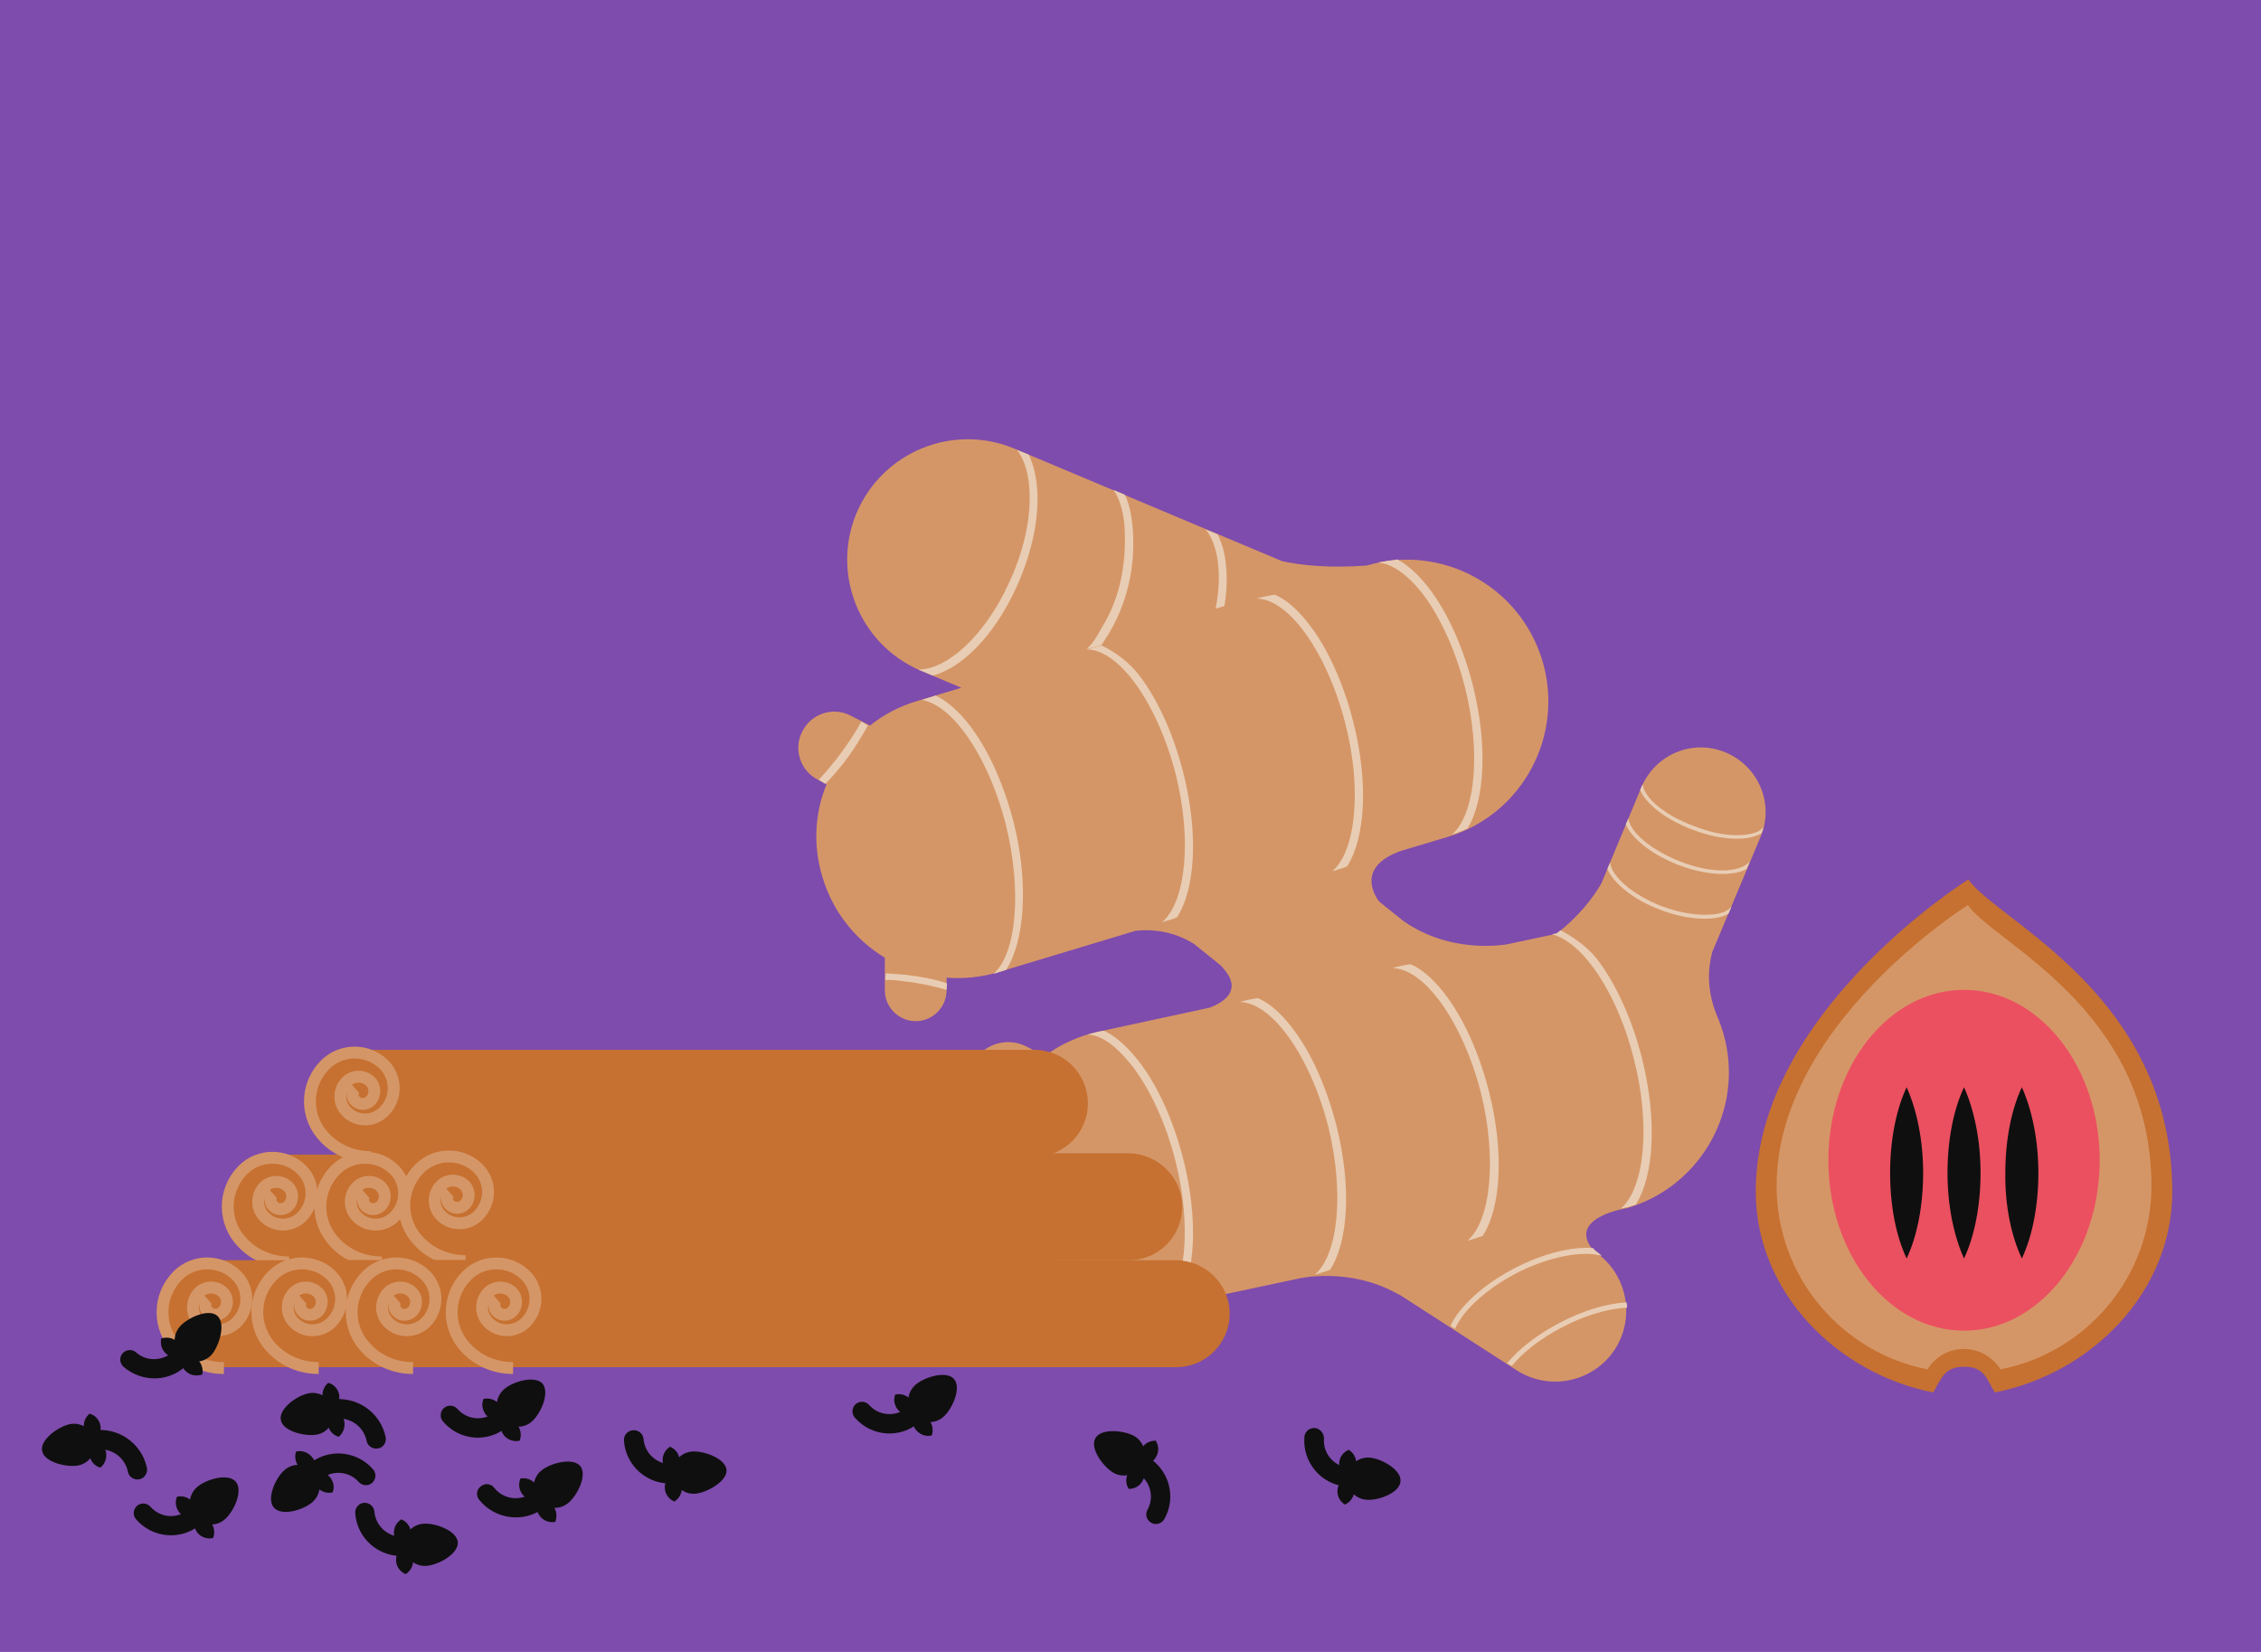 <?xml version="1.0" encoding="utf-8"?>
<!DOCTYPE svg PUBLIC "-//W3C//DTD SVG 1.1//EN" "http://www.w3.org/Graphics/SVG/1.1/DTD/svg11.dtd">
<svg version="1.1" xmlns="http://www.w3.org/2000/svg" xmlns:xlink="http://www.w3.org/1999/xlink" x="0px" y="0px" width="520px"
	 height="100%" viewBox="0 0 520 380" enable-background="new 0 0 520 380" xml:space="preserve" preserveAspectRatio="none">
<g id="FONDS">
	<rect fill="#7E4CAC" width="520" height="380"/>
</g>
<g id="ILLUS">
	<path fill="#D59667" d="M404.9,192.5c3.2-7.5-0.4-16.2-8-19.4c-7.6-3.2-16.2,0.4-19.4,8l-9.2,22.1c-1.9,3.3-5.1,7.5-10.3,11.6
		l-11.8,2.5c-4.6,0.6-14.3,0.8-23.1-5.2c-0.1-0.1-0.2-0.1-0.3-0.2l-5.6-4.5l0,0c0,0-6.4-7.7,5.1-11.7l10.7-3.2
		c17.2-5.2,26.9-23.4,21.7-40.6c-5.2-17.2-23.3-26.9-40.4-21.8c-8.4,0.6-14.8,0-19.4-1l-61.6-25.9c-14.1-5.9-30.3,0.7-36.3,14.8
		c-5.9,14.1,0.7,30.3,14.8,36.3l9.3,3.9l-10.3,3.1c-4,1.2-7.6,3.1-10.7,5.6l-4.5-2.3c-4.1-2.1-9.1-0.4-11.1,3.7
		c-2.1,4.1-0.4,9.1,3.7,11.1l1.9,1c-2.7,6.6-3.2,14.1-0.9,21.5c2.4,8,7.7,14.4,14.3,18.4l0,7.5c0,3.9,3.2,7.1,7.1,7.1
		c3.9,0,7.1-3.2,7.1-7.1l0-2.9c3.9,0.3,8-0.1,12-1.3l31.5-9.5c3.9-0.4,8.8,0.1,13.5,3.1l6.2,5c0.1,0.2,0.3,0.4,0.5,0.6
		c4.2,4.8,0.5,7.6-3.2,9l-25.5,5.5c-4.6,1-8.8,2.9-12.4,5.6l-4.3-2.2c-4.6-2.3-10.1-0.4-12.4,4.1c-2.3,4.6-0.4,10.1,4.1,12.4
		l1.3,0.7c-2.1,5.6-2.6,11.8-1.3,18.1c3.8,17.6,21.1,28.8,38.6,25l32.4-6.9l0,0c0,0,11.4-2.7,22.5,3.4c0.3,0.2,0.6,0.3,0.8,0.4
		l26.8,17.3c7.6,4.9,17.7,2.7,22.6-4.8c4.9-7.6,2.7-17.7-4.8-22.6c-6.7-7.7,7.6-9.9,7.6-9.9c16.2-4.7,26.3-21.3,22.7-38
		c-0.5-2.4-1.3-4.6-2.2-6.7l0,0c-2.3-5.9-1.8-10.9-0.9-14.2L404.9,192.5z"/>
	<path fill="#E8CDB4" d="M374.5,188.2l-0.2,0.6c-0.1,0.3-0.3,0.5-0.4,0.8c1.4,3.3,6,7,12.2,9.4c3.9,1.5,7.9,2.2,11.1,2
		c1.9-0.1,3.4-0.5,4.5-1.1c0.3-0.6,0.5-1.2,0.7-1.8c-0.8,1.2-2.7,1.9-5.2,2.1c-3.1,0.2-6.9-0.5-10.7-2
		C379.8,195.6,374.8,191.4,374.5,188.2z"/>
	<path fill="#E8CDB4" d="M377.8,180.4l-0.2,0.4c-0.1,0.3-0.3,0.6-0.4,0.9c1.4,3.3,6,6.9,12.2,9.2c3.9,1.5,7.9,2.2,11.1,2
		c1.9-0.1,3.5-0.6,4.6-1.2c0.3-0.6,0.3-0.9,0.5-1.5c-0.8,1.2-2.5,1.7-5.1,1.9c-3.1,0.2-6.9-0.5-10.7-2
		C383.1,187.7,378.1,183.6,377.8,180.4z"/>
	<path fill="#E8CDB4" d="M370.3,198.4l-0.3,0.7c-0.1,0.3-0.2,0.4-0.3,0.8c1.4,3.3,6,7.1,12.2,9.4c3.9,1.5,7.9,2.2,11.2,2
		c1.9-0.1,3.3-0.5,4.4-1.1c0.3-0.6,0.5-1,0.7-1.7c-0.8,1.2-2.6,1.8-5.1,1.9c-3.1,0.2-7-0.5-10.8-1.9
		C375.5,205.9,370.6,201.6,370.3,198.4z"/>
	<path fill="#E8CDB4" d="M207.9,224.2c-1.4-0.1-2.8-0.2-4.2-0.3l-0.1,1.5c1.4,0,2.7,0.1,4.1,0.3c3.6,0.4,6.9,1.1,10,2l0.1-1.5
		C214.8,225.2,211.5,224.6,207.9,224.2z"/>
	<path fill="#E8CDB4" d="M211.2,154c0.2,0.1,0.4,0.2,0.7,0.3l2.6,1.1c6.7-1.7,14.2-9.2,19.2-20.2c3.3-7.2,5.1-14.8,4.9-21.3
		c-0.1-3.7-0.8-6.8-2-9.3l-2.7-1.1c1.8,2.3,2.8,5.8,2.9,10.1c0.2,6.3-1.5,13.6-4.8,20.6C226.6,146.1,217.8,154.1,211.2,154z"/>
	<path fill="#D59667" d="M262.8,314c-5.1,0.5-9.6-3.1-10.2-8.2l-2.8-25.8c-0.5-5.1,3.1-9.6,8.2-10.2l0,0c5.1-0.5,9.6,3.1,10.2,8.2
		l2.8,25.8C271.6,308.9,267.9,313.4,262.8,314L262.8,314z"/>
	<path fill="#E8CDB4" d="M316.9,129.4c3.1,0.2,6.6,2.6,10,6.8c4.2,5.4,7.8,13.2,10,21.8c3.8,15.1,2.4,29.4-3,34
		c1.2-0.4,2.5-0.9,3.6-1.4c4-6.6,4.7-19.2,1.2-33.1c-2.3-8.9-5.9-16.9-10.3-22.5c-2.3-2.9-4.7-5.1-7-6.3
		C319.9,128.9,318.4,129.1,316.9,129.4z"/>
	<path fill="#E8CDB4" d="M228.5,224c0.4-0.1,0.8-0.2,1.3-0.4l1.6-0.5c4.2-6.5,5.3-19.9,1.7-34c-2.3-8.9-5.9-16.9-10.3-22.5
		c-2.5-3.2-5.1-5.4-7.6-6.6l-3.2,1c2.9,0.5,6.2,2.8,9.3,6.8c4.2,5.4,7.8,13.2,10,21.8C235.1,204.8,233.8,219.4,228.5,224z"/>
	<path fill="#E8CDB4" d="M267.3,301l1.4-0.4c0.7-0.2,1.4-0.5,2-0.7c4.2-6.5,5-19.3,1.4-33.4c-2.3-8.9-5.9-16.9-10.3-22.5
		c-2.5-3.2-5.3-5.7-7.9-6.9c-1.4,0.2-2.4,0.5-3.8,0.9c3.2,0,6.7,2.7,10.2,7.1c4.2,5.4,7.8,13.2,10,21.8
		C274.2,282.1,272.7,296.4,267.3,301z"/>
	<path fill="#E8CDB4" d="M237.7,247.9c1-1.5,1.9-3.1,2.8-4.7l-1.6-1c-0.8,1.5-1.8,3.1-2.7,4.6c-2.5,3.9-5.3,7.4-8.2,10.4l1.7,1
		C232.5,255.3,235.2,251.8,237.7,247.9z"/>
	<path fill="#E8CDB4" d="M197.1,171.1c0.9-1.4,1.7-2.8,2.5-4.2l-1.5-0.9c-0.8,1.4-1.6,2.8-2.5,4.1c-2.3,3.5-4.8,6.6-7.3,9.3l1.5,0.9
		C192.4,177.7,194.9,174.6,197.1,171.1z"/>
	<path fill="#E8CDB4" d="M302.4,293.2l1.4-0.4c0.7-0.2,1.4-0.5,2.1-0.7c4.2-6.5,5-19.3,1.4-33.4c-2.3-8.9-5.9-16.9-10.3-22.5
		c-2.5-3.2-5.1-5.5-7.7-6.6c-1.4,0.2-2.8,0.5-4.2,0.9c3.2,0,6.9,2.4,10.4,6.9c4.2,5.4,7.8,13.2,10,21.8
		C309.2,274.3,307.8,288.6,302.4,293.2z"/>
	<path fill="#E8CDB4" d="M337.5,285.4l1.4-0.4c0.7-0.2,1.4-0.5,2.1-0.7c4.2-6.5,5-19.3,1.4-33.4c-2.3-8.9-5.9-16.9-10.3-22.5
		c-2.5-3.2-5.1-5.5-7.7-6.6c-1.4,0.2-2.8,0.5-4.2,0.9c3.2,0,6.9,2.4,10.4,6.9c4.2,5.4,7.8,13.2,10,21.8
		C344.3,266.4,342.9,280.8,337.5,285.4z"/>
	<path fill="#E8CDB4" d="M376.2,277.1c4.2-6.6,5-19.5,1.4-33.8c-2.3-9-6-17.1-10.4-22.8c-2.4-3-5.8-5.2-8.3-6.5
		c-0.3,0.2-0.6,0.5-0.9,0.7l-1.1,0.2c2.8,0.7,5.9,3,8.8,6.7c4.3,5.5,7.9,13.3,10.1,22.1c3.9,15.3,2.4,29.6-3,34.3
		c0.1,0,1.4-0.3,1.4-0.3C374.9,277.6,375.5,277.3,376.2,277.1z"/>
	<path fill="#E8CDB4" d="M368.4,288.9C368.4,288.9,368.4,288.9,368.4,288.9c-0.5-0.5-1.1-0.9-1.6-1.3l-0.4-0.5
		c-4.7-0.4-11.5,1.2-18.2,4.7c-5.2,2.7-9.6,6.2-12.4,9.7c-1,1.2-1.7,2.4-2.2,3.5l1,0.7c0.5-1.1,1.2-2.2,2.1-3.4
		c2.7-3.4,7-6.8,12-9.4C356.3,289,364.1,287.6,368.4,288.9z"/>
	<path fill="#E8CDB4" d="M347.7,314.2c2.7-3.3,6.8-6.4,11.6-8.9c5.3-2.8,10.7-4.3,14.9-4.5c0-0.4,0-0.8-0.1-1.2
		c-4.4,0.2-9.9,1.8-15.4,4.7c-5,2.6-9.3,5.9-12.1,9.3L347.7,314.2z"/>
	<path fill="#E8CDB4" d="M267.3,212.1l1.4-0.4c0.7-0.2,1.4-0.4,2-0.7c4.2-6.5,5-19.3,1.4-33.4c-2.3-8.9-5.9-16.9-10.3-22.5
		c-2.5-3.2-5.9-5.4-8.4-6.6c-1.4,0.2-2,0.5-3.4,0.9c3.2,0,6.9,2.4,10.4,6.9c4.2,5.4,7.8,13.2,10,21.8
		C274.2,193.2,272.7,207.5,267.3,212.1z"/>
	<path fill="#E8CDB4" d="M306.4,200.4l1.4-0.4c0.7-0.2,1.4-0.4,2-0.7c4.2-6.5,5-19.3,1.4-33.4c-2.3-8.9-5.9-16.9-10.3-22.5
		c-2.5-3.2-5.1-5.5-7.7-6.6c-1.4,0.2-2.8,0.5-4.2,0.9c3.2,0,6.9,2.4,10.4,6.9c4.2,5.4,7.8,13.2,10,21.8
		C313.3,181.5,311.8,195.9,306.4,200.4z"/>
	<g>
		<path fill="#C67131" d="M231.3,277.9c0,6.8-5.5,12.3-12.3,12.3H63.7c-6.8,0-12.3-5.5-12.3-12.3l0,0c0-6.8,5.5-12.3,12.3-12.3H219
			C225.8,265.7,231.3,271.2,231.3,277.9L231.3,277.9z"/>
		<path fill="none" stroke="#D59667" stroke-width="2.725" stroke-miterlimit="10" d="M66.5,290.4c-3.8,0-7.7-1.4-10.6-4.4
			c-4.7-4.7-4.7-12.2,0-16.9c3.7-3.7,9.8-3.7,13.5,0c3,3,3,7.8,0,10.8c-2.4,2.4-6.3,2.4-8.6,0c-1.9-1.9-1.9-5,0-6.9
			c1.5-1.5,4-1.5,5.5,0c1.2,1.2,1.2,3.2,0,4.4c-1,1-2.6,1-3.5,0c-0.8-0.8-0.8-2.1,0-2.8"/>
	</g>
	<g>
		<path fill="#C67131" d="M250.2,253.8c0,6.8-5.5,12.3-12.3,12.3H82.7c-6.8,0-12.3-5.5-12.3-12.3l0,0c0-6.8,5.5-12.3,12.3-12.3
			h155.2C244.7,241.5,250.2,247,250.2,253.8L250.2,253.8z"/>
		<path fill="none" stroke="#D59667" stroke-width="2.725" stroke-miterlimit="10" d="M85.4,266.2c-3.8,0-7.7-1.4-10.6-4.4
			c-4.7-4.7-4.7-12.2,0-16.9c3.7-3.7,9.8-3.7,13.5,0c3,3,3,7.8,0,10.8c-2.4,2.4-6.3,2.4-8.6,0c-1.9-1.9-1.9-5,0-6.9
			c1.5-1.5,4-1.5,5.5,0c1.2,1.2,1.2,3.2,0,4.4c-1,1-2.6,1-3.5,0c-0.8-0.8-0.8-2.1,0-2.8"/>
	</g>
	<g>
		<path fill="#C67131" d="M252.6,277.9c0,6.8-5.5,12.3-12.3,12.3H85.1c-6.8,0-12.3-5.5-12.3-12.3l0,0c0-6.8,5.5-12.3,12.3-12.3
			h155.2C247.1,265.7,252.6,271.2,252.6,277.9L252.6,277.9z"/>
		<path fill="none" stroke="#D59667" stroke-width="2.725" stroke-miterlimit="10" d="M87.8,290.4c-3.8,0-7.7-1.4-10.6-4.4
			c-4.7-4.7-4.7-12.2,0-16.9c3.7-3.7,9.8-3.7,13.5,0c3,3,3,7.8,0,10.8c-2.4,2.4-6.3,2.4-8.6,0c-1.9-1.9-1.9-5,0-6.9
			c1.5-1.5,4-1.5,5.5,0c1.2,1.2,1.2,3.2,0,4.4c-1,1-2.6,1-3.5,0c-0.8-0.8-0.8-2.1,0-2.8"/>
	</g>
	<g>
		<path fill="#C67131" d="M271.9,277.6c0,6.8-5.5,12.3-12.3,12.3H104.4c-6.8,0-12.3-5.5-12.3-12.3l0,0c0-6.8,5.5-12.3,12.3-12.3
			h155.2C266.4,265.4,271.9,270.9,271.9,277.6L271.9,277.6z"/>
		<path fill="none" stroke="#D59667" stroke-width="2.725" stroke-miterlimit="10" d="M107.1,290.1c-3.8,0-7.7-1.4-10.6-4.4
			c-4.7-4.7-4.7-12.2,0-16.9c3.7-3.7,9.8-3.7,13.5,0c3,3,3,7.8,0,10.8c-2.4,2.4-6.3,2.4-8.6,0c-1.9-1.9-1.9-5,0-6.9
			c1.5-1.5,4-1.5,5.5,0c1.2,1.2,1.2,3.2,0,4.4c-1,1-2.6,1-3.5,0c-0.8-0.8-0.8-2.1,0-2.8"/>
	</g>
	<g>
		<path fill="#C67131" d="M216.3,302.2c0,6.8-5.5,12.3-12.3,12.3H48.8c-6.8,0-12.3-5.5-12.3-12.3l0,0c0-6.8,5.5-12.3,12.3-12.3
			h155.2C210.8,290,216.3,295.4,216.3,302.2L216.3,302.2z"/>
		<path fill="none" stroke="#D59667" stroke-width="2.725" stroke-miterlimit="10" d="M51.5,314.7c-3.8,0-7.7-1.4-10.6-4.4
			c-4.7-4.7-4.7-12.2,0-16.9c3.7-3.7,9.8-3.7,13.5,0c3,3,3,7.8,0,10.8c-2.4,2.4-6.3,2.4-8.6,0c-1.9-1.9-1.9-5,0-6.9
			c1.5-1.5,4-1.5,5.5,0c1.2,1.2,1.2,3.2,0,4.4c-1,1-2.6,1-3.5,0c-0.8-0.8-0.8-2.1,0-2.8"/>
	</g>
	<g>
		<path fill="#C67131" d="M238.1,302.2c0,6.8-5.5,12.3-12.3,12.3H70.6c-6.8,0-12.3-5.5-12.3-12.3l0,0c0-6.8,5.5-12.3,12.3-12.3
			h155.2C232.6,290,238.1,295.4,238.1,302.2L238.1,302.2z"/>
		<path fill="none" stroke="#D59667" stroke-width="2.725" stroke-miterlimit="10" d="M73.3,314.7c-3.8,0-7.7-1.4-10.6-4.4
			c-4.7-4.7-4.7-12.2,0-16.9c3.7-3.7,9.8-3.7,13.5,0c3,3,3,7.8,0,10.8c-2.4,2.4-6.3,2.4-8.6,0c-1.9-1.9-1.9-5,0-6.9
			c1.5-1.5,4-1.5,5.5,0c1.2,1.2,1.2,3.2,0,4.4c-1,1-2.6,1-3.5,0c-0.8-0.8-0.8-2.1,0-2.8"/>
	</g>
	<g>
		<path fill="#C67131" d="M259.8,302.2c0,6.8-5.5,12.3-12.3,12.3H92.3c-6.8,0-12.3-5.5-12.3-12.3l0,0c0-6.8,5.5-12.3,12.3-12.3
			h155.2C254.3,290,259.8,295.4,259.8,302.2L259.8,302.2z"/>
		<path fill="none" stroke="#D59667" stroke-width="2.725" stroke-miterlimit="10" d="M95,314.7c-3.8,0-7.7-1.4-10.6-4.4
			c-4.7-4.7-4.7-12.2,0-16.9c3.7-3.7,9.8-3.7,13.5,0c3,3,3,7.8,0,10.8c-2.4,2.4-6.3,2.4-8.6,0c-1.9-1.9-1.9-5,0-6.9
			c1.5-1.5,4-1.5,5.5,0c1.2,1.2,1.2,3.2,0,4.4c-1,1-2.6,1-3.5,0c-0.8-0.8-0.8-2.1,0-2.8"/>
	</g>
	<g>
		<path fill="#C67131" d="M282.8,302.2c0,6.8-5.5,12.3-12.3,12.3H115.3c-6.8,0-12.3-5.5-12.3-12.3l0,0c0-6.8,5.5-12.3,12.3-12.3
			h155.2C277.3,290,282.8,295.4,282.8,302.2L282.8,302.2z"/>
		<path fill="none" stroke="#D59667" stroke-width="2.725" stroke-miterlimit="10" d="M118,314.7c-3.8,0-7.7-1.4-10.6-4.4
			c-4.7-4.7-4.7-12.2,0-16.9c3.7-3.7,9.8-3.7,13.5,0c3,3,3,7.8,0,10.8c-2.4,2.4-6.3,2.4-8.6,0c-1.9-1.9-1.9-5,0-6.9
			c1.5-1.5,4-1.5,5.5,0c1.2,1.2,1.2,3.2,0,4.4c-1,1-2.6,1-3.5,0c-0.8-0.8-0.8-2.1,0-2.8"/>
	</g>
	<path fill="#E8CDB4" d="M260.6,122.9c-0.2-3.6-0.7-6.6-1.9-9.1l-2.6-1.1c1.6,2.3,2.5,5.7,2.6,9.9c0.2,6.4-0.8,14.3-4.9,21.1
		c-1.2,1.9-1.8,3.7-3.9,5.6l3.4-0.9C254,147.2,261.3,138.1,260.6,122.9z"/>
	<path fill="#E8CDB4" d="M280.3,132c0.1,2.5-0.2,5.2-0.7,8l2-0.6c0.4-2.5,0.6-4.8,0.5-7.1c-0.1-3.8-0.8-7-2.1-9.4l-2.7-1.1
		C279.1,124,280.2,127.6,280.3,132z"/>
	<g>
		<g>
			<path fill="#0F0F0F" d="M40.7,308.6c-1-0.9-2.4-1.1-3.6-0.7c-0.3,1.3,0.1,2.6,1.1,3.5c1,0.9,2.4,1.1,3.6,0.7
				C42.1,310.8,41.7,309.5,40.7,308.6z"/>
			<path fill="#0F0F0F" d="M45.4,312.7c-1-0.9-2.4-1.1-3.7-0.7c-0.3,1.3,0.1,2.6,1.1,3.5c1,0.9,2.4,1.1,3.7,0.7
				C46.8,315,46.4,313.6,45.4,312.7z"/>
		</g>
		<path fill="#0F0F0F" d="M48.7,311.6c-1.8,2-4.9,2.2-6.9,0.4c-2-1.8-2.2-4.8-0.4-6.9c1.8-2,6.6-4.2,8.6-2.4
			C52,304.5,50.4,309.6,48.7,311.6z"/>
		<path fill="#0F0F0F" d="M28.4,314.4c-0.9-0.8-1-2.2-0.2-3.1c0.8-0.9,2.2-1,3.1-0.2c2.6,2.3,6.6,2,8.9-0.6c0.8-0.9,2.2-1,3.1-0.2
			c0.9,0.8,1,2.2,0.2,3.1C39.7,317.9,32.9,318.3,28.4,314.4z"/>
	</g>
	<g>
		<g>
			<path fill="#0F0F0F" d="M259.5,338.8c-0.7,1.2-0.6,2.6,0.1,3.7c1.3,0,2.5-0.6,3.2-1.9c0.7-1.2,0.6-2.6-0.1-3.7
				C261.4,336.9,260.2,337.5,259.5,338.8z"/>
			<path fill="#0F0F0F" d="M262.6,333.2c-0.7,1.2-0.6,2.6,0.1,3.7c1.3,0,2.6-0.6,3.2-1.8c0.7-1.2,0.6-2.6-0.1-3.7
				C264.5,331.4,263.2,332,262.6,333.2z"/>
		</g>
		<path fill="#0F0F0F" d="M260.8,330.3c2.3,1.3,3.2,4.3,1.9,6.6c-1.3,2.4-4.3,3.2-6.6,1.9c-2.3-1.3-5.5-5.6-4.2-7.9
			C253.1,328.5,258.4,329,260.8,330.3z"/>
		<path fill="#0F0F0F" d="M267.8,349.4c-0.6,1.1-2,1.5-3,0.9c-1.1-0.6-1.5-1.9-0.9-3c1.7-3,0.6-6.9-2.5-8.5c-1.1-0.6-1.5-1.9-0.9-3
			c0.6-1.1,2-1.5,3-0.9C268.8,337.7,270.7,344.3,267.8,349.4z"/>
	</g>
	<g>
		<g>
			<path fill="#0F0F0F" d="M75.4,327.8c0.3,1.4,1.3,2.4,2.5,2.7c1-0.8,1.5-2.1,1.3-3.5c-0.3-1.4-1.3-2.4-2.5-2.7
				C75.7,325.1,75.2,326.4,75.4,327.8z"/>
			<path fill="#0F0F0F" d="M74.2,321.6c0.3,1.4,1.3,2.4,2.5,2.7c1-0.8,1.5-2.1,1.3-3.5c-0.3-1.4-1.3-2.4-2.5-2.7
				C74.5,318.9,74,320.2,74.2,321.6z"/>
		</g>
		<path fill="#0F0F0F" d="M71,320.5c2.6-0.5,5.2,1.2,5.7,3.8c0.5,2.6-1.2,5.2-3.8,5.7c-2.6,0.5-7.8-0.7-8.3-3.3
			C64,324.1,68.3,321,71,320.5z"/>
		<path fill="#0F0F0F" d="M88.7,330.6c0.2,1.2-0.5,2.4-1.8,2.6c-1.2,0.2-2.4-0.6-2.6-1.8c-0.7-3.4-4-5.6-7.4-5
			c-1.2,0.2-2.4-0.6-2.6-1.8c-0.2-1.2,0.6-2.4,1.8-2.6C81.9,321,87.5,324.8,88.7,330.6z"/>
	</g>
	<g>
		<g>
			<path fill="#0F0F0F" d="M73,342.2c0.9,1,2.3,1.4,3.5,1.1c0.5-1.2,0.2-2.6-0.7-3.6c-0.9-1-2.3-1.4-3.5-1.1
				C71.9,339.7,72.1,341.2,73,342.2z"/>
			<path fill="#0F0F0F" d="M68.8,337.5c0.9,1,2.3,1.4,3.5,1.1c0.5-1.2,0.3-2.6-0.7-3.6c-0.9-1-2.3-1.4-3.5-1.1
				C67.7,335,67.9,336.4,68.8,337.5z"/>
		</g>
		<path fill="#0F0F0F" d="M65.4,338.2c2-1.8,5.1-1.6,6.9,0.4c1.8,2,1.6,5.1-0.4,6.9c-2,1.8-7.1,3.4-8.9,1.3
			C61.2,344.8,63.4,339.9,65.4,338.2z"/>
		<path fill="#0F0F0F" d="M85.8,338c0.8,0.9,0.7,2.3-0.2,3.1c-0.9,0.8-2.3,0.7-3.1-0.2c-2.3-2.6-6.3-2.8-8.9-0.5
			c-0.9,0.8-2.3,0.7-3.1-0.2c-0.8-0.9-0.7-2.3,0.2-3.1C75.1,333.1,81.9,333.5,85.8,338z"/>
	</g>
	<g>
		<g>
			<path fill="#0F0F0F" d="M20.6,334.9c0.3,1.4,1.3,2.4,2.5,2.7c1-0.8,1.5-2.1,1.3-3.5c-0.3-1.4-1.3-2.4-2.5-2.7
				C20.8,332.2,20.3,333.5,20.6,334.9z"/>
			<path fill="#0F0F0F" d="M19.3,328.7c0.3,1.4,1.3,2.4,2.5,2.7c1-0.8,1.5-2.1,1.3-3.5c-0.3-1.4-1.3-2.4-2.5-2.7
				C19.6,326,19.1,327.3,19.3,328.7z"/>
		</g>
		<path fill="#0F0F0F" d="M16.1,327.6c2.6-0.5,5.2,1.2,5.7,3.8c0.5,2.6-1.2,5.2-3.8,5.7c-2.6,0.5-7.8-0.7-8.3-3.3
			C9.1,331.2,13.5,328.1,16.1,327.6z"/>
		<path fill="#0F0F0F" d="M33.8,337.7c0.2,1.2-0.6,2.4-1.8,2.6c-1.2,0.2-2.4-0.6-2.6-1.8c-0.7-3.4-4-5.6-7.4-5
			c-1.2,0.2-2.4-0.6-2.6-1.8c-0.2-1.2,0.6-2.4,1.8-2.6C27,328.1,32.6,331.9,33.8,337.7z"/>
	</g>
	<g>
		<g>
			<path fill="#0F0F0F" d="M114.7,322.9c-0.9-1-2.3-1.4-3.5-1.1c-0.5,1.2-0.3,2.6,0.6,3.7c0.9,1,2.3,1.4,3.5,1.1
				C115.8,325.4,115.6,324,114.7,322.9z"/>
			<path fill="#0F0F0F" d="M118.9,327.7c-0.9-1-2.3-1.4-3.5-1.1c-0.5,1.2-0.3,2.6,0.6,3.7c0.9,1,2.3,1.4,3.5,1.1
				C120,330.2,119.8,328.7,118.9,327.7z"/>
		</g>
		<path fill="#0F0F0F" d="M122.3,327c-2,1.8-5.1,1.5-6.9-0.5c-1.8-2-1.5-5.1,0.5-6.9c2-1.8,7.1-3.3,8.9-1.3
			C126.5,320.5,124.3,325.3,122.3,327z"/>
		<path fill="#0F0F0F" d="M101.9,327c-0.8-0.9-0.7-2.3,0.2-3.1c0.9-0.8,2.3-0.7,3.1,0.2c2.3,2.6,6.2,2.9,8.8,0.6
			c0.9-0.8,2.3-0.7,3.1,0.2c0.8,0.9,0.7,2.3-0.2,3.1C112.5,332,105.7,331.5,101.9,327z"/>
	</g>
	<g>
		<g>
			<path fill="#0F0F0F" d="M44.2,345.4c-0.9-1-2.3-1.4-3.5-1.1c-0.5,1.2-0.3,2.6,0.6,3.7c0.9,1,2.3,1.4,3.5,1.1
				C45.3,347.8,45.1,346.4,44.2,345.4z"/>
			<path fill="#0F0F0F" d="M48.4,350.1c-0.9-1-2.3-1.4-3.5-1.1c-0.5,1.2-0.3,2.6,0.6,3.7c0.9,1,2.3,1.4,3.5,1.1
				C49.5,352.6,49.3,351.2,48.4,350.1z"/>
		</g>
		<path fill="#0F0F0F" d="M51.7,349.5c-2,1.8-5.1,1.5-6.9-0.5c-1.8-2-1.5-5.1,0.5-6.9c2-1.8,7.1-3.3,8.9-1.3
			C56,342.9,53.8,347.7,51.7,349.5z"/>
		<path fill="#0F0F0F" d="M31.3,349.5c-0.8-0.9-0.7-2.3,0.2-3.1c0.9-0.8,2.3-0.7,3.1,0.2c2.3,2.6,6.2,2.9,8.8,0.6
			c0.9-0.8,2.3-0.7,3.1,0.2s0.7,2.3-0.2,3.1C42,354.4,35.2,354,31.3,349.5z"/>
	</g>
	<g>
		<g>
			<path fill="#0F0F0F" d="M311.9,336.8c0.1-1.4-0.6-2.6-1.7-3.3c-1.2,0.5-2.1,1.6-2.2,3c-0.1,1.4,0.6,2.6,1.7,3.3
				C311,339.3,311.8,338.2,311.9,336.8z"/>
			<path fill="#0F0F0F" d="M311.5,343.1c0.1-1.4-0.6-2.6-1.7-3.3c-1.2,0.5-2.1,1.6-2.2,3c-0.1,1.4,0.6,2.6,1.7,3.3
				C310.5,345.6,311.3,344.5,311.5,343.1z"/>
		</g>
		<path fill="#0F0F0F" d="M314.3,345c-2.7-0.2-4.7-2.5-4.5-5.2c0.2-2.7,2.5-4.7,5.2-4.5c2.7,0.2,7.3,2.8,7.1,5.4
			C322,343.4,317,345.2,314.3,345z"/>
		<path fill="#0F0F0F" d="M300,330.5c0.1-1.2,1.2-2.1,2.4-2c1.2,0.1,2.1,1.2,2.1,2.4c-0.3,3.4,2.3,6.5,5.8,6.7
			c1.2,0.1,2.1,1.2,2,2.4c-0.1,1.2-1.2,2.1-2.4,2C303.9,341.6,299.5,336.4,300,330.5z"/>
	</g>
	<g>
		<g>
			<path fill="#0F0F0F" d="M156.3,335.8c-0.1-1.4-1-2.5-2.2-3c-1.1,0.7-1.8,1.9-1.7,3.3c0.1,1.4,1,2.5,2.2,3
				C155.7,338.4,156.4,337.2,156.3,335.8z"/>
			<path fill="#0F0F0F" d="M156.8,342.1c-0.1-1.4-1-2.5-2.2-3c-1.1,0.7-1.8,1.9-1.7,3.3c0.1,1.4,1,2.5,2.2,3
				C156.2,344.7,156.9,343.5,156.8,342.1z"/>
		</g>
		<path fill="#0F0F0F" d="M159.9,343.6c-2.7,0.2-5-1.8-5.2-4.5c-0.2-2.7,1.8-5,4.5-5.2c2.7-0.2,7.7,1.6,7.9,4.3
			C167.2,340.8,162.5,343.4,159.9,343.6z"/>
		<path fill="#0F0F0F" d="M143.5,331.4c-0.1-1.2,0.8-2.3,2.1-2.4c1.2-0.1,2.3,0.8,2.4,2c0.3,3.5,3.3,6,6.7,5.8
			c1.2-0.1,2.3,0.8,2.4,2c0.1,1.2-0.8,2.3-2,2.4C149.1,341.8,143.9,337.3,143.5,331.4z"/>
	</g>
	<g>
		<g>
			<path fill="#0F0F0F" d="M94.5,352.5c-0.1-1.4-1-2.5-2.2-3c-1.1,0.7-1.8,1.9-1.7,3.3c0.1,1.4,1,2.5,2.2,3
				C93.9,355.1,94.6,353.8,94.5,352.5z"/>
			<path fill="#0F0F0F" d="M95,358.8c-0.1-1.4-1-2.5-2.2-3c-1.1,0.7-1.8,1.9-1.7,3.3c0.1,1.4,1,2.5,2.2,3
				C94.4,361.4,95.1,360.2,95,358.8z"/>
		</g>
		<path fill="#0F0F0F" d="M98.1,360.2c-2.7,0.2-5-1.8-5.2-4.5c-0.2-2.7,1.8-5,4.5-5.2c2.7-0.2,7.7,1.6,7.9,4.3
			C105.4,357.5,100.8,360,98.1,360.2z"/>
		<path fill="#0F0F0F" d="M81.7,348.1c-0.1-1.2,0.8-2.3,2-2.4c1.2-0.1,2.3,0.8,2.4,2c0.3,3.5,3.3,6,6.7,5.8c1.2-0.1,2.3,0.8,2.4,2
			c0.1,1.2-0.8,2.3-2,2.4C87.3,358.4,82.1,354,81.7,348.1z"/>
	</g>
	<g>
		<g>
			<path fill="#0F0F0F" d="M209.4,321.9c-0.9-1-2.3-1.4-3.5-1.1c-0.5,1.2-0.2,2.6,0.7,3.6c0.9,1,2.3,1.4,3.5,1.1
				C210.5,324.3,210.3,322.9,209.4,321.9z"/>
			<path fill="#0F0F0F" d="M213.6,326.6c-0.9-1-2.3-1.4-3.5-1.1c-0.5,1.2-0.2,2.6,0.7,3.6c0.9,1,2.3,1.4,3.5,1.1
				C214.7,329,214.5,327.6,213.6,326.6z"/>
		</g>
		<path fill="#0F0F0F" d="M217,325.9c-2,1.8-5.1,1.6-6.9-0.4c-1.8-2-1.6-5.1,0.4-6.9c2-1.8,7.1-3.4,8.9-1.4
			C221.2,319.3,219,324.1,217,325.9z"/>
		<path fill="#0F0F0F" d="M196.6,326.1c-0.8-0.9-0.7-2.3,0.2-3.1c0.9-0.8,2.3-0.7,3.1,0.2c2.3,2.6,6.3,2.8,8.8,0.5
			c0.9-0.8,2.3-0.7,3.1,0.2c0.8,0.9,0.7,2.3-0.2,3.1C207.3,331,200.5,330.6,196.6,326.1z"/>
	</g>
	<g>
		<g>
			<path fill="#0F0F0F" d="M123.2,341.4c-0.9-1.1-2.2-1.5-3.5-1.3c-0.5,1.2-0.4,2.6,0.5,3.7c0.9,1.1,2.2,1.5,3.5,1.3
				C124.2,343.9,124.1,342.5,123.2,341.4z"/>
			<path fill="#0F0F0F" d="M127.2,346.4c-0.9-1.1-2.2-1.5-3.5-1.3c-0.5,1.2-0.4,2.6,0.5,3.7c0.9,1.1,2.2,1.5,3.5,1.3
				C128.2,348.8,128,347.4,127.2,346.4z"/>
		</g>
		<path fill="#0F0F0F" d="M130.6,345.8c-2.1,1.7-5.2,1.3-6.8-0.8c-1.7-2.1-1.3-5.2,0.8-6.8c2.1-1.7,7.3-3,8.9-0.9
			C135.1,339.4,132.7,344.2,130.6,345.8z"/>
		<path fill="#0F0F0F" d="M110.2,345c-0.8-1-0.6-2.4,0.4-3.1c1-0.8,2.4-0.6,3.1,0.4c2.2,2.7,6.1,3.1,8.8,1c1-0.8,2.4-0.6,3.1,0.4
			c0.8,1,0.6,2.4-0.4,3.1C120.6,350.4,113.9,349.6,110.2,345z"/>
	</g>
	<g>
		<path fill="#C67131" d="M452.7,202.3c0,0-48.9,30.5-48.9,71.8c0,23.2,18.8,41.9,40.8,46.2c1.9-3.1,2.5-5.9,7.1-5.9
			c4.8,0,5.1,2.8,7.1,5.9c22-4.3,40.8-22.9,40.8-46.2C499.5,228.7,459.3,211.9,452.7,202.3z"/>
		<path fill="#D59667" d="M452.6,208.2c0,0-44,27.5-44,64.6c0,20.9,14.9,38.3,34.7,42.2c1.7-2.8,4.8-4.7,8.4-4.7
			c3.5,0,6.6,1.9,8.4,4.7c19.8-3.9,34.7-21.3,34.7-42.2C494.7,232,458.5,216.9,452.6,208.2z"/>
		<ellipse fill="#EB5060" cx="451.7" cy="266.9" rx="31.2" ry="39.2"/>
		<g>
			<path fill="#0F0F0F" d="M438.5,289.5c2.4-5.1,3.8-12.1,3.8-19.7c0-7.6-1.5-14.6-3.8-19.7c-2.4,5.1-3.8,12.1-3.8,19.7
				C434.7,277.5,436.1,284.4,438.5,289.5z"/>
			<path fill="#0F0F0F" d="M451.7,289.5c2.4-5.1,3.8-12.1,3.8-19.7c0-7.6-1.5-14.6-3.8-19.7c-2.4,5.1-3.8,12.1-3.8,19.7
				C447.9,277.5,449.4,284.4,451.7,289.5z"/>
			<path fill="#0F0F0F" d="M465,289.5c2.4-5.1,3.8-12.1,3.8-19.7c0-7.6-1.5-14.6-3.8-19.7c-2.4,5.1-3.8,12.1-3.8,19.7
				C461.1,277.5,462.6,284.4,465,289.5z"/>
		</g>
	</g>
</g>
</svg>
